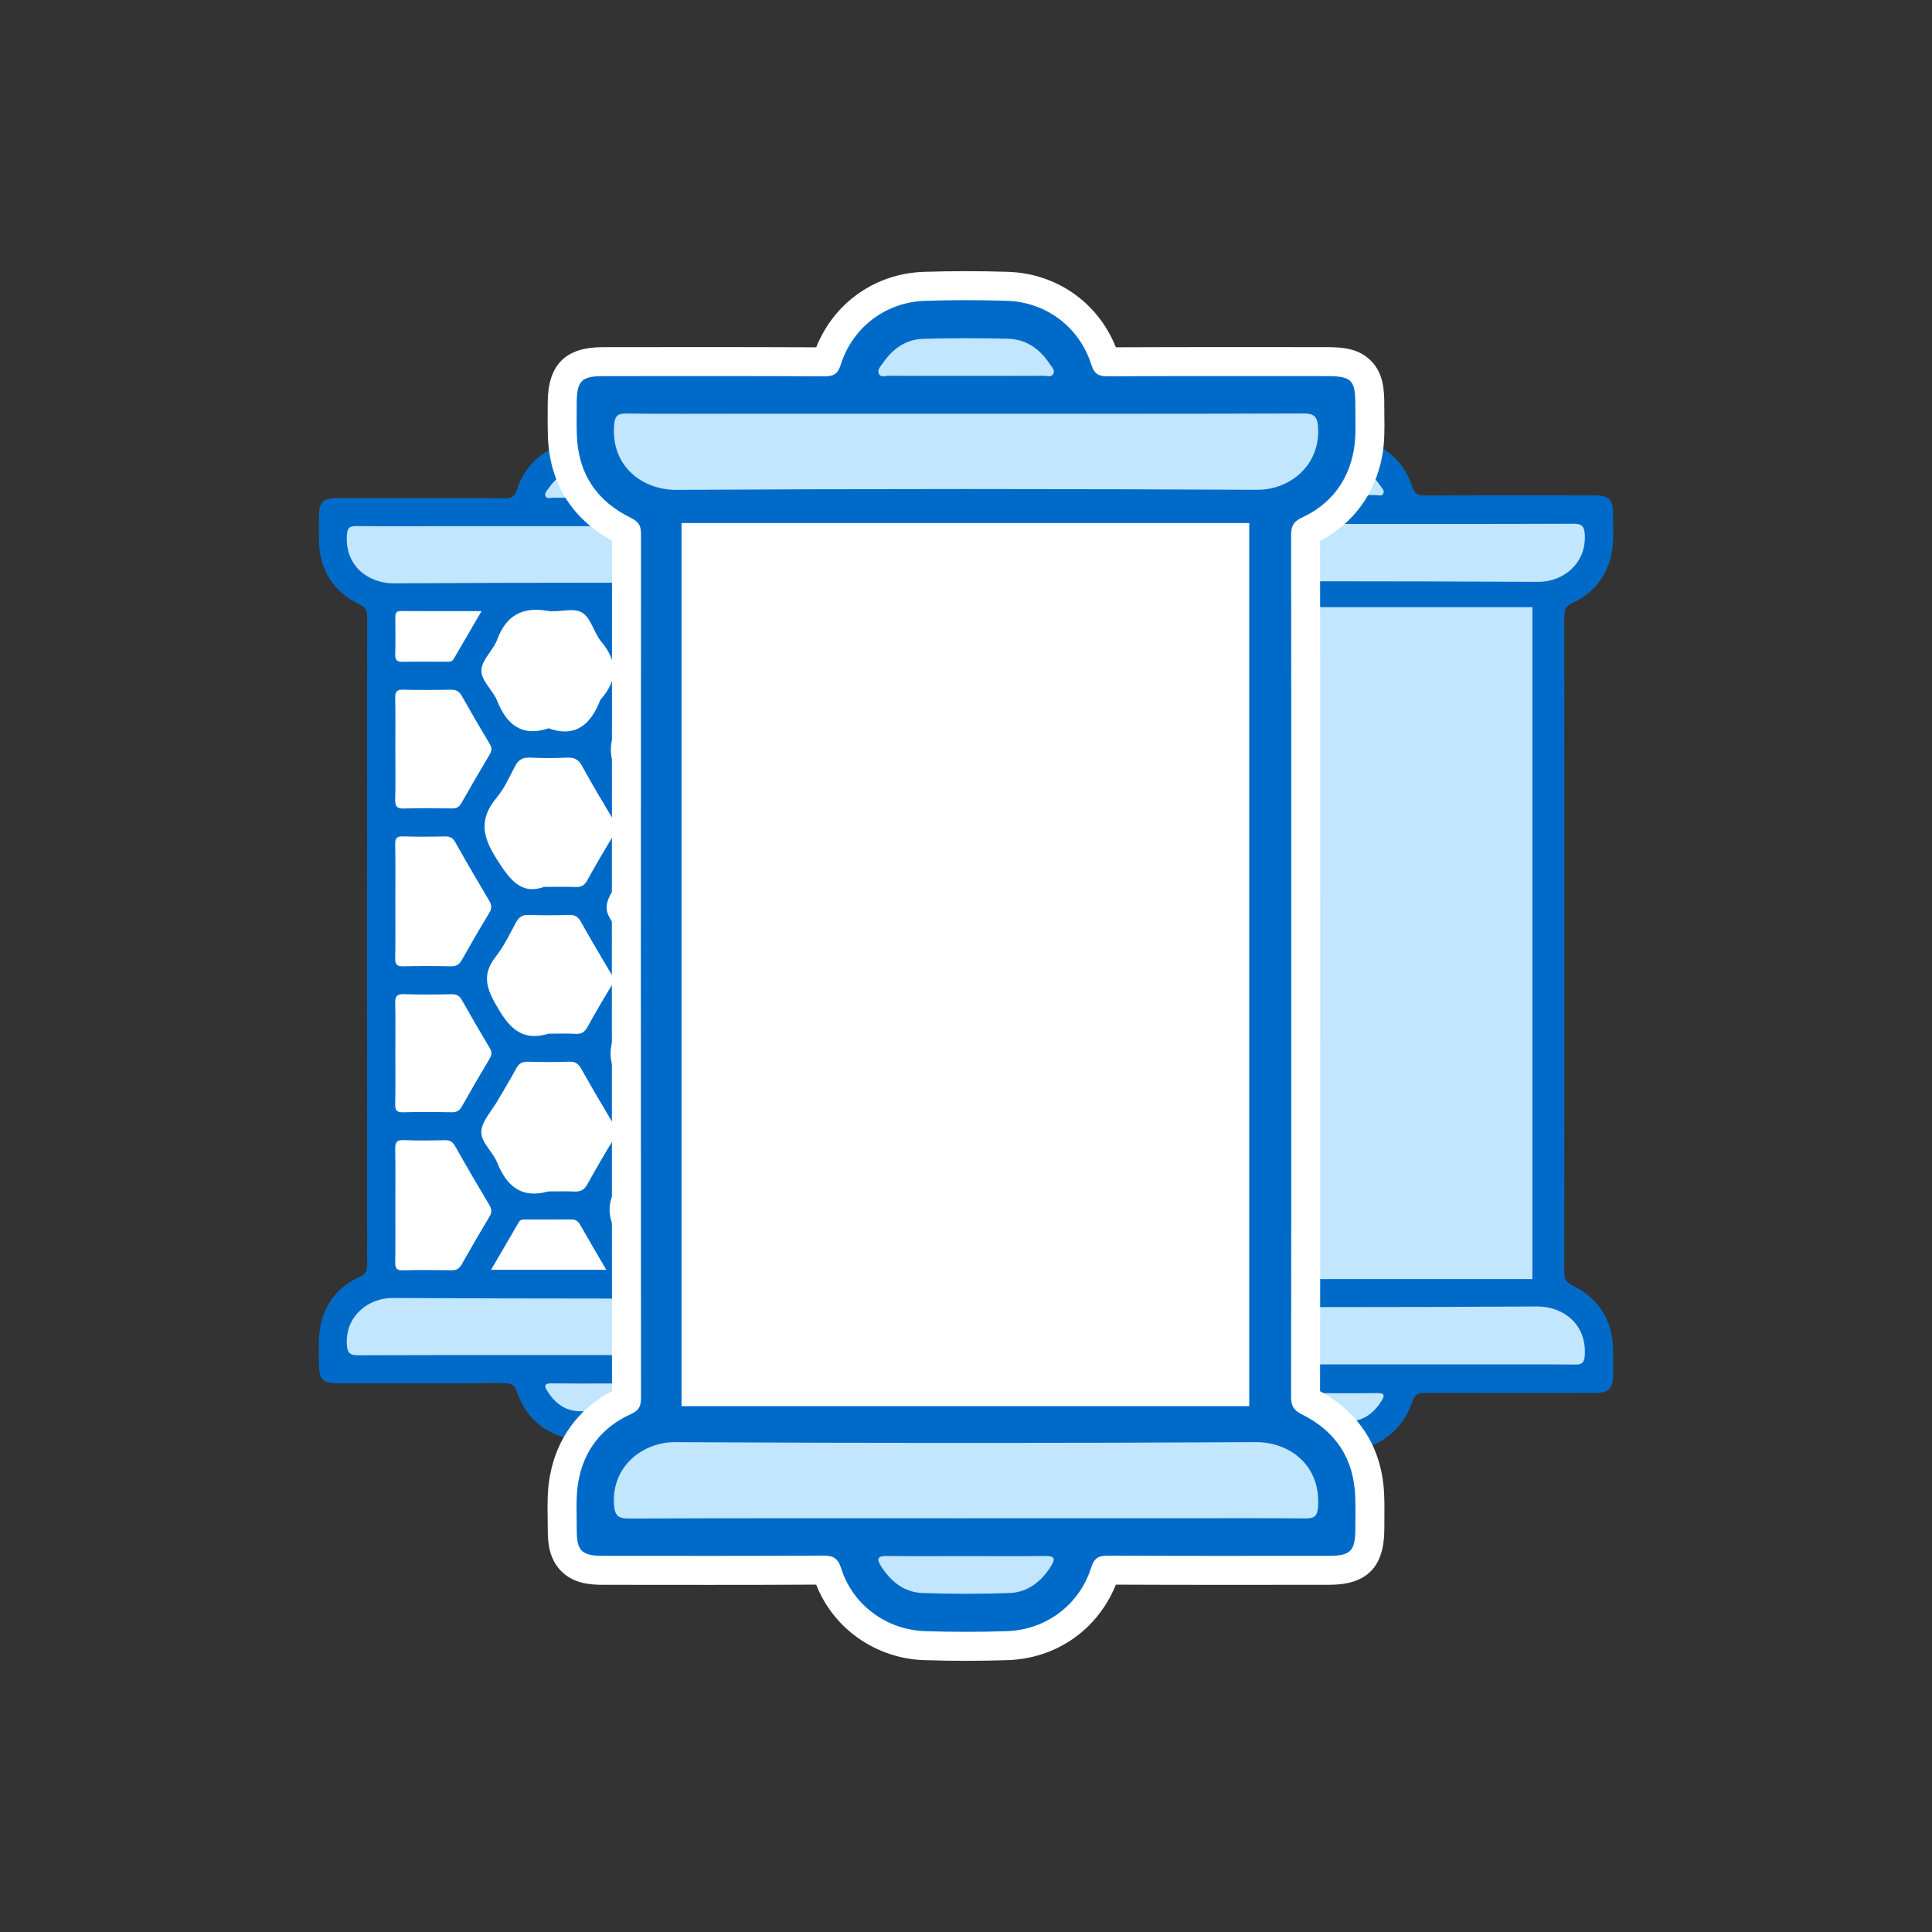 <?xml version="1.0" encoding="UTF-8"?>
<svg id="_Слой_1" data-name="Слой 1" xmlns="http://www.w3.org/2000/svg" width="200" height="200" viewBox="0 0 200 200">
  <rect x="0" y="0" width="200" height="200" fill="#333333" stroke="none"/>
  <defs>
    <style>
      .cls-1 {
        fill: #fff;
      }

      .cls-1, .cls-2, .cls-3 {
        stroke-width: 0px;
      }

      .cls-2 {
        fill: #006ac9;
      }

      .cls-3 {
        fill: #c1e6fe;
      }
    </style>
  </defs>
  <g>
    <path class="cls-2" d="m161.944,97.86c-0,11.264.007,22.529-.016,33.793-.001.734.19,1.079.89,1.428,2.614,1.303,4.044,3.459,4.162,6.415.035.871.016,1.744.012,2.617-.007,1.704-.383,2.09-2.056,2.091-5.802.003-11.605.015-17.407-.016-.748-.004-1.093.155-1.342.937-.936,2.939-3.547,4.904-6.627,5.011-2.159.074-4.324.072-6.483-.001-3.017-.102-5.668-2.056-6.578-4.917-.281-.885-.678-1.036-1.503-1.031-5.764.035-11.529.02-17.293.017-1.633-.001-2.043-.39-2.038-1.989.004-1.288-.098-2.604.123-3.859.434-2.464,1.858-4.293,4.157-5.327.644-.289.777-.64.777-1.274-.014-22.68-.014-45.361.001-68.041 0-.645-.17-.966-.789-1.267-2.718-1.324-4.178-3.523-4.267-6.577-.024-.834-.012-1.669-.008-2.503.008-1.708.377-2.087,2.057-2.088,5.802-.003,11.605-.015,17.407.016.748.004,1.093-.156,1.34-.936.93-2.937,3.554-4.912,6.624-5.012,2.159-.07,4.324-.071,6.483 0,3.071.102,5.689,2.075,6.619,5.018.25.792.611.932,1.349.928,5.726-.029,11.453-.016,17.179-.015,1.989 0,2.285.293,2.272,2.327-.008,1.174.083,2.374-.122,3.517-.433,2.421-1.817,4.243-4.055,5.282-.722.335-.884.707-.882,1.434.022,11.34.015,22.68.015,34.021Z"/>
    <path class="cls-3" d="m136.327,54.239c8.836 0,17.672.013,26.507-.02.926-.003,1.183.225,1.227,1.184.132,2.922-2.233,4.842-4.815,4.829-15.244-.077-30.489-.081-45.733.005-2.563.015-5.143-1.743-4.915-5.063.052-.755.271-.958.994-.949,2.882.033,5.764.014,8.646.014,6.03-0,12.059-0,18.089,0Z"/>
    <path class="cls-3" d="m136.321,141.245c-8.836-0-17.672-.014-26.508.02-.932.004-1.176-.24-1.223-1.19-.148-2.979,2.32-4.838,4.815-4.825,15.245.079,30.49.083,45.735-.002,2.625-.015,5.129,1.782,4.914,5.067-.05.76-.277.951-.997.944-3.337-.031-6.674-.014-10.012-.014-5.575 0-11.149 0-16.724-0Z"/>
    <path class="cls-3" d="m136.297,51.259c-2.01 0-4.02.007-6.031-.009-.276-.002-.658.177-.814-.175-.137-.309.147-.565.311-.807.766-1.125,1.804-1.888,3.183-1.927,2.235-.064,4.474-.063,6.709-.005,1.426.037,2.492.818,3.266,1.989.156.236.457.492.256.807-.16.252-.487.121-.737.122-2.048.01-4.096.005-6.144.005Z"/>
    <path class="cls-3" d="m136.331,144.224c2.086 0,4.172.017,6.257-.009.716-.009.791.229.443.784-.769,1.228-1.83,2.084-3.297,2.135-2.271.079-4.549.077-6.821-0-1.469-.05-2.525-.912-3.295-2.137-.36-.572-.239-.789.455-.782,2.086.024,4.171.008,6.257.008Z"/>
    <rect class="cls-3" x="113.916" y="62.851" width="44.717" height="69.56"/>
  </g>
  <g>
    <path class="cls-2" d="m88.523,97.49c-0,11.109.007,22.218-.016,33.328-.001.724.187,1.064.878,1.409,2.578,1.285,3.988,3.411,4.104,6.327.034.859.015,1.72.012,2.581-.007,1.68-.378,2.062-2.027,2.062-5.722.003-11.445.015-17.167-.015-.737-.004-1.078.153-1.324.924-.923,2.898-3.498,4.837-6.536,4.942-2.129.073-4.265.071-6.394-.001-2.976-.1-5.59-2.028-6.487-4.849-.278-.873-.669-1.022-1.483-1.017-5.685.035-11.37.02-17.055.017-1.61-.001-2.015-.385-2.01-1.961.004-1.27-.096-2.568.122-3.805.428-2.43,1.832-4.234,4.1-5.253.635-.285.767-.631.766-1.256-.014-22.368-.014-44.736.001-67.104 0-.636-.168-.952-.778-1.25-2.68-1.306-4.12-3.475-4.208-6.486-.024-.822-.011-1.646-.007-2.469.008-1.685.372-2.059,2.028-2.059,5.722-.003,11.445-.015,17.167.016.738.004,1.078-.154,1.322-.923.917-2.897,3.505-4.845,6.532-4.943,2.129-.069,4.265-.07,6.394 0,3.029.1,5.61,2.046,6.528,4.949.247.781.602.919,1.33.916,5.648-.028,11.295-.016,16.943-.015,1.961 0,2.254.289,2.241,2.295-.007,1.158.081,2.341-.12,3.469-.427,2.387-1.791,4.184-3.999,5.209-.712.331-.872.698-.87,1.414.021,11.184.015,22.368.015,33.552Z"/>
    <path class="cls-3" d="m63.259,54.47c8.714 0,17.428.013,26.142-.02.913-.003,1.167.222,1.21,1.168.13,2.881-2.202,4.776-4.748,4.763-15.034-.076-30.07-.08-45.104.005-2.527.014-5.073-1.719-4.847-4.993.051-.744.267-.944.981-.936,2.842.033,5.685.013,8.527.013,5.947-0,11.893-0,17.84,0Z"/>
    <path class="cls-3" d="m63.253,140.278c-8.714-0-17.429-.013-26.143.02-.92.004-1.159-.236-1.206-1.174-.146-2.938,2.288-4.771,4.749-4.758,15.035.078,30.07.082,45.105-.002,2.589-.014,5.059,1.757,4.846,4.997-.049.749-.274.938-.983.931-3.291-.03-6.582-.013-9.874-.013-5.498 0-10.996 0-16.494-0Z"/>
    <path class="cls-1" d="m56.765,123.337c-2.778.782-4.32-.548-5.305-3.001-.454-1.13-1.7-2.094-1.633-3.222.064-1.068,1.058-2.084,1.653-3.117.652-1.132,1.347-2.239,1.958-3.392.289-.545.647-.711,1.239-.695,1.419.039,2.841.047,4.259-.003.616-.022.936.206,1.227.722,1.1,1.95,2.23,3.883,3.381,5.803.304.507.335.911.017,1.432-.953,1.56-1.878,3.138-2.762,4.739-.317.575-.708.777-1.343.745-.895-.045-1.793-.012-2.69-.012Z"/>
    <path class="cls-1" d="m69.19,131.485c-2.343.799-3.533-.809-4.896-2.976-1.451-2.307-1.748-4.157.07-6.217.024-.028.041-.062.06-.094.824-1.37,1.343-3.318,2.552-3.955,1.322-.696,3.283-.162,4.964-.202.517-.012.818.172,1.071.614,1.167,2.043,2.345,4.08,3.557,6.097.279.464.201.793-.052,1.215-.96,1.602-1.91,3.211-2.815,4.844-.298.538-.66.715-1.253.686-.933-.045-1.869-.012-3.259-.012Z"/>
    <path class="cls-1" d="m56.304,91.813c-2.415.871-3.594-.833-4.971-3.017-1.448-2.297-1.696-4.09.069-6.206.8-.959,1.334-2.151,1.914-3.276.358-.694.83-.922,1.594-.885,1.266.062,2.539.055,3.805.002.714-.03,1.154.168,1.517.826,1.06,1.925,2.183,3.817,3.315,5.702.306.509.326.914.01,1.432-.951,1.558-1.876,3.134-2.76,4.731-.295.532-.64.732-1.239.702-.931-.047-1.865-.012-3.255-.012Z"/>
    <path class="cls-1" d="m69.299,100.02c-2.568.769-3.855-.615-4.768-2.759-.509-1.194-1.81-2.221-1.734-3.424.072-1.14,1.114-2.223,1.744-3.323.63-1.102,1.31-2.178,1.903-3.299.246-.465.516-.639,1.035-.628,1.495.032,2.993.034,4.488-.001.518-.012.807.166,1.059.611,1.03,1.821,2.068,3.637,3.162,5.419.334.544.247.932-.048,1.423-1.018,1.698-2.035,3.398-2.985,5.133-.354.646-.76.924-1.499.862-.78-.065-1.57-.015-2.355-.015Z"/>
    <path class="cls-1" d="m56.793,75.394c-2.785.92-4.34-.379-5.324-2.841-.451-1.129-1.699-2.094-1.631-3.218.065-1.067,1.224-2.021,1.633-3.125.933-2.521,2.619-3.42,5.227-2.973,1.2.206,2.664-.413,3.612.212.898.592,1.166,2.057,1.924,2.96,1.726,2.057,1.727,4-.043,5.981-.024.027-.045.061-.058.096-.965,2.46-2.5,3.92-5.341,2.908Z"/>
    <path class="cls-1" d="m69.403,83.587c-2.566.916-3.711-.717-5.065-2.815-1.526-2.364-1.408-4.069-.008-6.457,1.33-2.268,2.712-2.981,5.298-3.026,2.799-.048,4.238.846,5.618,3.25,1.304,2.271,1.608,3.977-.103,6.012-.756.899-1.028,2.435-1.929,2.921-.95.512-2.389.115-3.811.115Z"/>
    <path class="cls-1" d="m69.665,114.968c-2.874,1.072-4.034-.707-5.407-2.86-1.44-2.257-1.371-3.895-.004-6.172,1.335-2.224,2.648-3.138,5.347-3.132,2.82.006,4.325.834,5.706,3.305,1.236,2.211,1.573,3.901-.126,5.813-.024.028-.046.061-.059.095-.952,2.541-2.565,3.927-5.457,2.95Z"/>
    <path class="cls-1" d="m56.783,107.009c-2.923.875-4.198-.796-5.503-3.099-1.03-1.818-1.289-3.174.03-4.86.844-1.078,1.453-2.347,2.108-3.563.306-.567.669-.798,1.321-.775,1.382.048,2.768.046,4.15 0.0.604-.02.946.175,1.24.701,1.022,1.824,2.08,3.628,3.155,5.422.262.437.285.769.011,1.217-.856,1.402-1.685,2.822-2.478,4.26-.288.523-.617.749-1.231.712-.931-.057-1.869-.015-2.804-.015Z"/>
    <path class="cls-1" d="m85.596,116.661c0,1.908-.028,3.816.015,5.723.016.703-.14.998-.914.97-1.606-.057-3.216-.037-4.824-.006-.549.01-.889-.15-1.166-.646-.928-1.663-1.889-3.308-2.87-4.94-.243-.404-.258-.704-.015-1.113,1.219-2.055,2.418-4.123,3.599-6.201.209-.368.432-.54.868-.533,1.533.023,3.068.037,4.6-.005.643-.018.724.27.718.804-.022,1.982-.009,3.965-.009,5.947Z"/>
    <path class="cls-1" d="m40.926,93.251c-0-1.945.022-3.891-.013-5.836-.011-.618.143-.854.803-.832,1.457.047,2.918.035,4.376.004.516-.011.794.163,1.049.618,1.133,2.019,2.298,4.022,3.487,6.009.284.474.308.823.011,1.309-.974,1.593-1.904,3.214-2.819,4.842-.27.481-.587.681-1.152.668-1.645-.037-3.292-.04-4.937-0-.648.016-.83-.204-.819-.834.035-1.982.013-3.965.013-5.948Z"/>
    <path class="cls-1" d="m40.926,124.706c-0-1.904.026-3.809-.014-5.713-.014-.686.111-1.006.901-.969,1.416.066,2.837.038,4.255.008.513-.011.793.161,1.049.618,1.15,2.048,2.335,4.077,3.54,6.093.262.439.272.769.008,1.209-.979,1.63-1.932,3.276-2.866,4.932-.25.444-.548.622-1.065.613-1.68-.03-3.361-.043-5.04.004-.688.019-.788-.271-.779-.858.028-1.979.011-3.958.011-5.937Z"/>
    <path class="cls-1" d="m85.596,85.172c0,1.941-.022,3.883.013,5.824.011.626-.166.846-.812.83-1.679-.04-3.36-.033-5.039-.002-.519.01-.819-.178-1.067-.616-.938-1.653-1.891-3.299-2.865-4.931-.238-.399-.251-.706-.007-1.115,1.221-2.049,2.419-4.112,3.599-6.185.211-.371.439-.542.869-.537,1.53.018,3.062.033,4.591-.005.63-.016.734.257.728.801-.024,1.978-.009,3.957-.009,5.936Z"/>
    <path class="cls-1" d="m85.596,69.443c0,1.758-.022,3.517.012,5.275.012.613-.143.863-.805.847-1.682-.041-3.366-.028-5.049-.004-.47.007-.751-.149-.984-.56-.958-1.689-1.934-3.369-2.933-5.034-.239-.398-.267-.701-.02-1.113.999-1.665,1.972-3.346,2.93-5.036.232-.408.509-.571.981-.564,1.646.025,3.293.043,4.937-.006.717-.021.973.165.949.922-.055,1.757-.018,3.516-.018,5.274Z"/>
    <path class="cls-1" d="m85.596,100.93c-0,1.758-.025,3.516.013,5.272.014.639-.186.836-.823.821-1.644-.04-3.291-.035-4.935-.001-.557.012-.884-.166-1.158-.656-.929-1.662-1.889-3.307-2.867-4.94-.242-.404-.244-.707-.001-1.113.999-1.664,1.973-3.344,2.932-5.032.232-.408.512-.57.983-.563,1.682.024,3.366.036,5.047-.004.644-.015.834.198.82.831-.037,1.794-.013,3.59-.013,5.384Z"/>
    <path class="cls-1" d="m40.925,77.62c-0-1.794.022-3.587-.012-5.38-.012-.617.154-.859.809-.843,1.643.04,3.288.035,4.931.001.557-.012.889.17,1.162.656.932,1.658,1.888,3.304,2.869,4.934.244.406.252.71.01,1.114-.996,1.665-1.971,3.342-2.928,5.03-.232.41-.51.565-.981.557-1.644-.026-3.289-.043-4.931.006-.715.021-.971-.163-.946-.918.056-1.717.018-3.437.018-5.156Z"/>
    <path class="cls-1" d="m40.926,109.041c-0-1.719.027-3.438-.013-5.156-.016-.688.123-.997.905-.969,1.642.06,3.288.037,4.931.007.516-.009.821.167,1.071.61.936,1.657,1.89,3.304,2.865,4.938.239.401.254.703.007,1.115-.98,1.631-1.93,3.28-2.868,4.936-.248.437-.543.631-1.065.621-1.681-.032-3.363-.041-5.044.002-.66.017-.815-.22-.802-.836.036-1.756.013-3.512.012-5.269Z"/>
    <path class="cls-1" d="m75.669,63.324c-.958,1.657-1.839,3.169-2.707,4.688-.184.322-.408.497-.797.494-1.608-.012-3.215-.012-4.823-.001-.374.003-.633-.116-.824-.449-.886-1.545-1.786-3.083-2.745-4.733h11.896Z"/>
    <path class="cls-1" d="m62.764,131.452h-11.931c.997-1.713,1.939-3.332,2.883-4.95.159-.274.435-.256.694-.256,1.57-.003,3.141.006,4.711-.007.415-.003.692.125.907.503.864,1.522,1.756,3.029,2.736,4.71Z"/>
    <path class="cls-1" d="m81.119,131.485c-1.193 0-2.386-.018-3.579.007-.604.013-.858-.086-.473-.724.789-1.306,1.551-2.628,2.301-3.958.226-.402.5-.583.974-.576,1.491.024,2.982.026,4.473 0.0.548-.009.812.119.792.738-.04,1.266-.043,2.536.001,3.802.022.638-.264.731-.799.719-1.23-.028-2.46-.009-3.69-.009Z"/>
    <path class="cls-1" d="m49.851,63.263c-1.036,1.778-1.963,3.372-2.893,4.964-.185.316-.503.273-.797.274-1.491.003-2.982-.018-4.472.011-.569.011-.792-.159-.775-.756.037-1.266.019-2.534.007-3.801-.004-.418.036-.705.582-.701,2.704.019,5.409.009,8.346.009Z"/>
    <path class="cls-3" d="m63.229,51.531c-1.983 0-3.965.007-5.948-.008-.272-.002-.649.175-.803-.173-.135-.305.145-.557.307-.796.756-1.11,1.779-1.862,3.139-1.901,2.204-.063,4.412-.062,6.617-.005,1.406.037,2.458.807,3.221,1.961.154.232.45.485.253.796-.158.248-.481.119-.727.12-2.02.01-4.04.005-6.06.005Z"/>
    <path class="cls-3" d="m63.262,143.217c2.057 0,4.114.016,6.171-.009.706-.009.78.225.437.773-.758,1.211-1.805,2.056-3.251,2.106-2.24.078-4.487.076-6.727-0-1.449-.049-2.49-.9-3.25-2.108-.355-.564-.236-.779.449-.771,2.057.023,4.114.008,6.171.008Z"/>
  </g>
  <g>
    <path class="cls-1" d="m100.036,171.928c-1.453,0-2.935-.025-4.404-.075-4.983-.168-9.365-3.273-11.141-7.812-3.713.021-7.397.026-11.083.026l-11.024-.008c-1.421-.001-3.041-.169-4.283-1.416-1.242-1.246-1.397-2.902-1.394-4.206.001-.4-.006-.802-.013-1.203-.023-1.403-.048-2.855.22-4.379.69-3.916,2.964-7.03,6.438-8.852-.016-29.4-.017-58.714.004-88.027-4.22-2.31-6.502-6.063-6.644-10.917-.027-.935-.021-1.869-.015-2.805l.004-.588c.019-3.906,1.83-5.727,5.702-5.729l10.805-.007c3.763,0,7.523.005,11.285.023,1.856-4.635,6.132-7.648,11.156-7.812,1.457-.048,2.927-.071,4.368-.071,1.453,0,2.916.024,4.35.072,5.035.167,9.316,3.199,11.146,7.809,3.772-.017,7.527-.021,11.282-.021l10.52.004c1.622.001,3.313.109,4.603,1.408,1.296,1.305,1.394,3.022,1.383,4.67-.002.362.003.728.008,1.093.018,1.23.038,2.626-.215,4.038-.701,3.919-2.979,7.038-6.441,8.851.022,12.073.021,24.146.021,36.218v16.094c.001,11.903.002,23.805-.021,35.707,4.182,2.3,6.446,5.985,6.636,10.738.038.961.03,1.903.022,2.814l-.005.757c-.016,3.911-1.826,5.733-5.7,5.735l-10.771.006c-3.774,0-7.548-.005-11.322-.022-1.86,4.625-6.135,7.638-11.154,7.811-1.423.049-2.876.074-4.32.074Z"/>
    <path class="cls-2" d="m133.672,100.154c-0,14.804.009,29.607-.021,44.411-.002.964.249,1.418,1.17,1.877,3.436,1.712,5.314,4.546,5.469,8.43.046,1.145.021,2.293.016,3.439-.009,2.239-.504,2.747-2.702,2.748-7.626.004-15.251.02-22.876-.021-.983-.005-1.437.204-1.764,1.231-1.231,3.862-4.661,6.445-8.709,6.585-2.837.098-5.683.095-8.52-.001-3.965-.134-7.449-2.702-8.644-6.462-.37-1.163-.891-1.362-1.976-1.356-7.575.046-15.151.027-22.727.023-2.146-.001-2.685-.513-2.679-2.613.005-1.693-.128-3.422.162-5.071.57-3.238,2.442-5.642,5.463-7.0.846-.38,1.021-.841,1.021-1.674-.018-29.807-.018-59.613.002-89.42.001-.847-.224-1.269-1.037-1.665-3.572-1.74-5.491-4.63-5.607-8.643-.032-1.096-.015-2.193-.01-3.29.011-2.245.496-2.743,2.703-2.744,7.626-.004,15.251-.02,22.876.021.983.005,1.437-.206,1.762-1.231,1.222-3.86,4.671-6.456,8.705-6.586,2.837-.092,5.683-.094,8.52 0,4.036.134,7.476,2.727,8.699,6.594.329,1.041.802,1.225,1.772,1.22,7.526-.038,15.052-.022,22.577-.02,2.614 0,3.003.386,2.986,3.059-.01,1.543.108,3.12-.16,4.623-.569,3.181-2.387,5.576-5.329,6.942-.949.44-1.162.93-1.16,1.884.028,14.903.02,29.807.02,44.71Z"/>
    <path class="cls-3" d="m100.006,42.827c11.612 0,23.224.018,34.836-.026,1.216-.005,1.555.296,1.612,1.556.174,3.84-2.934,6.364-6.327,6.347-20.034-.101-40.069-.107-60.103.007-3.368.019-6.759-2.291-6.459-6.654.068-.992.356-1.258,1.307-1.247,3.787.044,7.575.018,11.363.018,7.924-0,15.848-0,23.772,0Z"/>
    <path class="cls-3" d="m99.998,157.171c-11.612-0-23.225-.018-34.837.026-1.225.005-1.545-.315-1.607-1.564-.195-3.915,3.049-6.358,6.328-6.341,20.035.104,40.07.109,60.105-.003,3.45-.019,6.741,2.342,6.457,6.658-.066.999-.365,1.25-1.31,1.241-4.385-.041-8.771-.018-13.157-.018-7.326 0-14.653 0-21.979-0Z"/>
    <path class="cls-3" d="m99.965,38.911c-2.642 0-5.284.01-7.925-.011-.362-.003-.865.233-1.07-.23-.18-.407.193-.742.409-1.061,1.007-1.479,2.371-2.481,4.184-2.533,2.937-.084,5.88-.083,8.817-.006,1.874.049,3.275,1.075,4.292,2.613.205.31.6.646.337,1.06-.21.331-.641.158-.969.16-2.692.013-5.383.007-8.075.007Z"/>
    <path class="cls-3" d="m100.01,161.087c2.741 0,5.483.022,8.223-.012.941-.012,1.039.3.582,1.03-1.01,1.614-2.405,2.739-4.332,2.806-2.985.104-5.979.102-8.964-0-1.931-.066-3.318-1.199-4.331-2.808-.473-.752-.315-1.038.598-1.027,2.741.031,5.482.011,8.223.011Z"/>
    <rect class="cls-1" x="70.552" y="54.146" width="58.768" height="91.417"/>
  </g>
</svg>